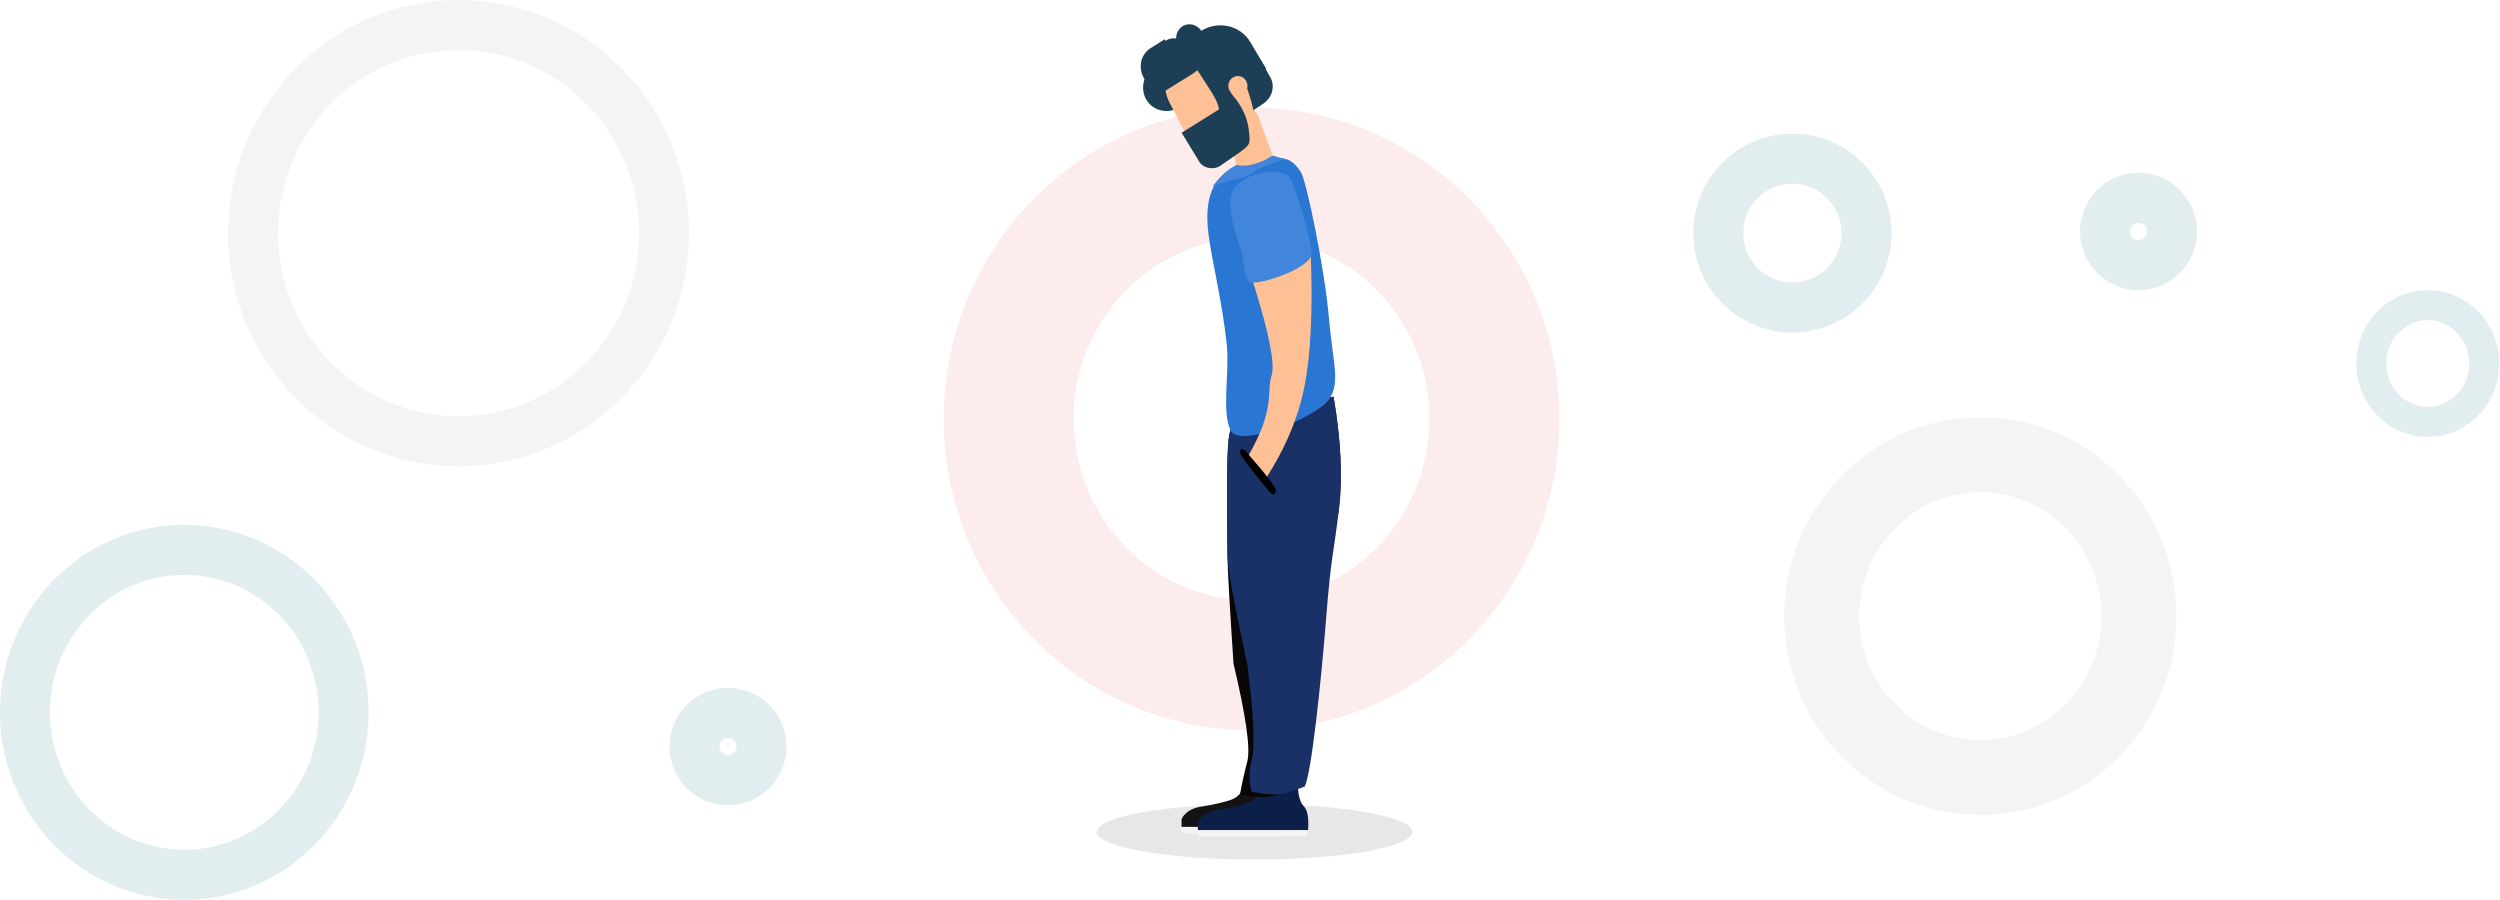 <svg width="778" height="280" viewBox="0 0 778 280" fill="none" xmlns="http://www.w3.org/2000/svg">
<g clip-path="url(#clip0_68_1714)">
<path fill-rule="evenodd" clip-rule="evenodd" d="M616.292 153.198C595.663 153.198 578.6 170.266 578.6 191.745C578.6 213.223 595.663 230.292 616.292 230.292C636.921 230.292 653.985 213.223 653.985 191.745C653.985 170.266 636.921 153.198 616.292 153.198ZM555.267 191.745C555.267 157.759 582.401 129.865 616.292 129.865C650.184 129.865 677.318 157.759 677.318 191.745C677.318 225.731 650.184 253.625 616.292 253.625C582.401 253.625 555.267 225.731 555.267 191.745Z" fill="#F4F4F4"/>
<path fill-rule="evenodd" clip-rule="evenodd" d="M557.795 57.165C549.378 57.165 542.503 64.024 542.503 72.55C542.503 81.075 549.378 87.934 557.795 87.934C566.212 87.934 573.088 81.076 573.088 72.55C573.088 64.024 566.212 57.165 557.795 57.165ZM526.947 72.55C526.947 55.491 540.729 41.61 557.795 41.61C574.861 41.61 588.643 55.491 588.643 72.55C588.643 89.608 574.861 103.49 557.795 103.49C540.729 103.49 526.947 89.608 526.947 72.55Z" fill="#E2EDF0"/>
<path fill-rule="evenodd" clip-rule="evenodd" d="M142.697 15.574C111.768 15.574 86.529 40.99 86.529 72.55C86.529 104.109 111.768 129.526 142.697 129.526C173.625 129.526 198.864 104.109 198.864 72.55C198.864 40.99 173.625 15.574 142.697 15.574ZM70.973 72.55C70.973 32.584 102.993 0.018 142.697 0.018C182.4 0.018 214.42 32.584 214.42 72.55C214.42 112.515 182.4 145.081 142.697 145.081C102.993 145.081 70.973 112.515 70.973 72.55Z" fill="#F4F4F4"/>
<path fill-rule="evenodd" clip-rule="evenodd" d="M389.482 73.939C359.18 73.939 334.128 98.933 334.128 130.372C334.128 161.811 359.18 186.805 389.482 186.805C419.783 186.805 444.836 161.811 444.836 130.372C444.836 98.933 419.783 73.939 389.482 73.939ZM293.683 130.372C293.683 77.139 336.304 33.494 389.482 33.494C442.659 33.494 485.28 77.139 485.28 130.372C485.28 183.605 442.659 227.25 389.482 227.25C336.304 227.25 293.683 183.605 293.683 130.372Z" fill="#FCECEC"/>
<path fill-rule="evenodd" clip-rule="evenodd" d="M755.527 99.635C748.532 99.635 742.609 105.533 742.609 113.127C742.609 120.72 748.532 126.618 755.527 126.618C762.521 126.618 768.444 120.72 768.444 113.127C768.444 105.533 762.521 99.635 755.527 99.635ZM733.276 113.127C733.276 100.663 743.098 90.302 755.527 90.302C767.956 90.302 777.778 100.663 777.778 113.127C777.778 125.59 767.956 135.951 755.527 135.951C743.098 135.951 733.276 125.59 733.276 113.127Z" fill="#E2EDF0"/>
<path fill-rule="evenodd" clip-rule="evenodd" d="M226.557 229.618C225.131 229.618 223.907 230.79 223.907 232.322C223.907 233.853 225.131 235.026 226.557 235.026C227.982 235.026 229.207 233.853 229.207 232.322C229.207 230.79 227.982 229.618 226.557 229.618ZM208.351 232.322C208.351 222.275 216.464 214.062 226.557 214.062C236.649 214.062 244.762 222.275 244.762 232.322C244.762 242.368 236.649 250.582 226.557 250.582C216.464 250.582 208.351 242.368 208.351 232.322Z" fill="#E2EDF0"/>
<path fill-rule="evenodd" clip-rule="evenodd" d="M665.511 69.338C664.085 69.338 662.861 70.511 662.861 72.042C662.861 73.574 664.085 74.746 665.511 74.746C666.936 74.746 668.161 73.574 668.161 72.042C668.161 70.511 666.936 69.338 665.511 69.338ZM647.305 72.042C647.305 61.996 655.418 53.783 665.511 53.783C675.603 53.783 683.716 61.996 683.716 72.042C683.716 82.089 675.603 90.302 665.511 90.302C655.418 90.302 647.305 82.089 647.305 72.042Z" fill="#E2EDF0"/>
<path fill-rule="evenodd" clip-rule="evenodd" d="M57.36 178.896C34.413 178.896 15.556 197.904 15.556 221.671C15.556 245.437 34.413 264.445 57.36 264.445C80.306 264.445 99.164 245.437 99.164 221.671C99.164 197.904 80.306 178.896 57.36 178.896ZM0 221.671C0 189.599 25.539 163.341 57.36 163.341C89.18 163.341 114.719 189.599 114.719 221.671C114.719 253.742 89.18 280 57.36 280C25.539 280 0 253.742 0 221.671Z" fill="#E2EDF0"/>
<path fill-rule="evenodd" clip-rule="evenodd" d="M391.305 35.527L400.065 59.559L387.813 63.615L383.867 47.828L389.359 33.186L391.305 35.527Z" fill="#FFC095"/>
<path d="M390.448 267.487C417.564 267.487 439.546 263.627 439.546 258.865C439.546 254.104 417.564 250.244 390.448 250.244C363.331 250.244 341.349 254.104 341.349 258.865C341.349 263.627 363.331 267.487 390.448 267.487Z" fill="#E7E7E7"/>
<path fill-rule="evenodd" clip-rule="evenodd" d="M367.078 33.343L369.025 32.129L361.485 19.268L359.538 20.483C355.909 22.747 354.655 27.461 356.738 31.012C358.819 34.564 363.449 35.607 367.078 33.343Z" fill="#1C3F55"/>
<path fill-rule="evenodd" clip-rule="evenodd" d="M388.246 35.478L393.153 32.25C395.863 30.467 396.865 26.858 395.391 24.187L392.467 18.891L382.653 25.346L388.246 35.478Z" fill="#1C3F55"/>
<path fill-rule="evenodd" clip-rule="evenodd" d="M367.246 32.159L372.17 29.053L362.434 12.229L358.032 15.006C355.027 16.902 354.097 21.041 355.954 24.25L359.286 30.009C360.965 32.911 364.529 33.873 367.246 32.159Z" fill="#1C3F55"/>
<path fill-rule="evenodd" clip-rule="evenodd" d="M390.357 38.552C390.867 35.834 389.121 29.462 385.12 19.436C381.703 13.588 374.262 11.77 368.5 15.376C362.935 18.859 360.94 26.164 363.969 31.975L371.856 47.111C373.328 49.937 376.827 50.885 379.534 49.191C386.239 44.816 389.846 41.27 390.357 38.552Z" fill="#FFC095"/>
<path fill-rule="evenodd" clip-rule="evenodd" d="M367.664 14.152L377.039 28.672C379.477 32.619 379.983 34.945 378.555 35.65C378.043 35.903 379.375 35.014 382.551 32.981L394.036 21.425L389.085 13.083C385.985 7.862 379.122 6.311 373.754 9.62L367.664 14.152Z" fill="#1C3F55"/>
<path fill-rule="evenodd" clip-rule="evenodd" d="M384.561 31.201L382.705 28.291C381.848 26.841 382.288 24.962 383.689 24.096C385.089 23.229 386.92 23.702 387.777 25.152C388.635 26.603 388.194 28.481 386.794 29.348L384.561 31.201Z" fill="#FFC095"/>
<path fill-rule="evenodd" clip-rule="evenodd" d="M360.733 29.442L371.174 22.946C375.429 20.299 376.7 14.415 374.008 9.831C372.727 7.65 370.047 6.903 368.021 8.163C365.996 9.423 365.394 12.213 366.675 14.394C366.809 14.622 366.746 14.914 366.534 15.046L356.093 21.542L360.733 29.442Z" fill="#1C3F55"/>
<path fill-rule="evenodd" clip-rule="evenodd" d="M361.586 23.528L367.022 20.059C369.141 18.707 369.91 15.951 368.739 13.903C367.568 11.856 364.901 11.293 362.782 12.645L357.346 16.114C355.227 17.466 354.458 20.223 355.629 22.27C356.799 24.318 359.467 24.881 361.586 23.528Z" fill="#1C3F55"/>
<path fill-rule="evenodd" clip-rule="evenodd" d="M373.088 50.11C374.248 52.321 377.48 53.015 379.638 51.674L385.994 47.262C389.159 44.851 389.159 44.851 388.584 40.167C388.201 37.044 386.908 33.98 384.706 30.975L383.017 29.038C384 30.708 381.813 32.382 380.197 33.505C380.139 33.546 379.862 33.723 379.802 33.761C379.761 33.786 375.734 36.304 367.72 41.316L373.088 50.11Z" fill="#1C3F55"/>
<path d="M386.835 245.085C386.306 246.881 385.102 248.132 383.224 248.838C381.346 249.543 378.566 250.215 374.882 250.852C372.436 251.142 370.583 251.815 369.324 252.869C368.065 253.924 367.525 254.896 367.703 255.783V257.344H402.017C402.275 253.548 401.841 251.079 400.715 249.936C399.589 248.793 398.962 246.718 398.833 243.711L389.735 242.13L386.835 245.085Z" fill="#131313"/>
<path fill-rule="evenodd" clip-rule="evenodd" d="M367.736 257.344C367.548 258.507 367.763 259.152 368.381 259.278C368.999 259.404 379.594 259.404 400.165 259.278C401.4 258.985 402.041 258.34 402.089 257.344H370.862H367.736Z" fill="#F5F5F5"/>
<path d="M391.896 246.099C391.367 247.895 390.164 249.146 388.286 249.852C386.408 250.557 383.627 251.229 379.944 251.866C377.497 252.156 375.645 252.829 374.386 253.884C373.126 254.939 372.586 255.91 372.765 256.797V258.358H407.079C407.337 254.562 406.903 252.093 405.777 250.95C404.651 249.807 404.024 247.732 403.894 244.725L394.797 243.144L391.896 246.099Z" fill="#0C1F49"/>
<path fill-rule="evenodd" clip-rule="evenodd" d="M372.797 258.358C372.61 259.521 372.825 260.166 373.443 260.292C374.061 260.418 384.656 260.418 405.227 260.292C406.462 259.999 407.103 259.354 407.151 258.358H375.924H372.797Z" fill="#F5F5F5"/>
<path d="M414.998 123.458C417.274 136.752 417.844 148.324 416.705 158.173C414.998 172.947 407.151 172.085 407.151 191.415C407.151 210.745 408.083 240.2 402.285 245.686C398.732 247.079 396.046 247.869 394.226 248.055C392.396 248.242 389.608 248.012 385.86 247.366C386.366 244.388 387.133 240.919 388.161 236.96C389.189 233.001 387.758 222.861 383.867 206.54C382.622 187.756 382 176.629 382 173.158C382 167.952 381.376 140.673 382.613 135.038C383.438 131.281 385.769 128.638 389.605 127.109L414.998 123.458Z" fill="#070707"/>
<path d="M414.998 123.458C417.274 136.752 417.844 148.324 416.705 158.173C414.998 172.947 414.296 172.152 412.71 192.19C411.124 212.227 408.163 240.397 406.03 244.77C402.477 246.162 399.791 246.952 397.971 247.138C396.141 247.325 393.352 247.096 389.605 246.449C388.577 243.543 388.577 240.11 389.605 236.151C390.633 232.192 390.152 222.403 388.161 206.784C384.053 187.838 382 176.629 382 173.158C382 167.952 381.376 140.673 382.613 135.038C383.438 131.281 385.769 128.638 389.605 127.109L414.998 123.458Z" fill="#193166"/>
<path d="M382.434 53.034C376.916 56.373 374.802 62.992 376.092 72.894C377.288 82.082 380.151 92.741 381.738 106.873C382.717 115.585 380.151 127.733 382.873 133.811C385.595 139.889 409.782 129.734 413.528 124.369C417.274 119.004 414.773 113.216 413.528 98.608C412.284 84 406.515 55.927 404.792 53.472C403.068 51.017 401.077 48.401 395.962 49.488C390.848 50.575 387.918 52.242 386.734 52.228C386.202 52.222 384.768 52.491 382.434 53.034Z" fill="#2A76D3"/>
<path fill-rule="evenodd" clip-rule="evenodd" d="M390.34 89.015C395.033 104.139 396.826 113.415 395.719 116.843C394.058 121.985 397.035 127.023 388.471 141.84L393.684 149.319C400.057 139.492 404.177 129.638 406.044 119.757C407.911 109.877 408.545 96.704 407.944 80.237L406.838 77.815L389.657 86.959L390.34 89.015Z" fill="#FFC095"/>
<path d="M385.837 76.76C383.931 70.839 380.858 61.791 384.679 57.82C388.5 53.849 396 52.505 400.049 54.174C401.877 54.928 403.279 59.612 404.738 64.363C406.511 70.135 408.163 76.266 408.163 78.877C408.163 83.638 390.565 89.275 388.726 87.683C386.886 86.09 387.744 82.68 385.837 76.76Z" fill="#4186DB"/>
<path fill-rule="evenodd" clip-rule="evenodd" d="M389.361 142.406C394.056 147.654 395.713 150.261 396.649 151.544C397.586 152.827 396.649 154.913 395.315 153.299C393.981 151.685 391.045 148.541 386.36 141.878C385.882 141.199 385.717 140.472 386.119 139.91C386.521 139.349 387.295 139.724 389.361 142.406Z" fill="black"/>
<path d="M382.855 52.458L384.786 51.34C388.223 52.016 391.966 51.037 396.015 48.401C398.343 49.061 399.693 49.462 400.065 49.605C396.882 50.499 394.597 51.262 393.211 51.894C390.307 53.219 388.665 54.744 387.129 55.116C384.495 55.755 381.202 56.715 377.252 57.999C379.46 55.474 380.839 53.998 381.388 53.573C381.938 53.147 382.427 52.775 382.855 52.458Z" fill="#4186DB"/>
</g>
<defs>
<clipPath id="clip0_68_1714">
<rect width="777.778" height="280" fill="white"/>
</clipPath>
</defs>
</svg>
